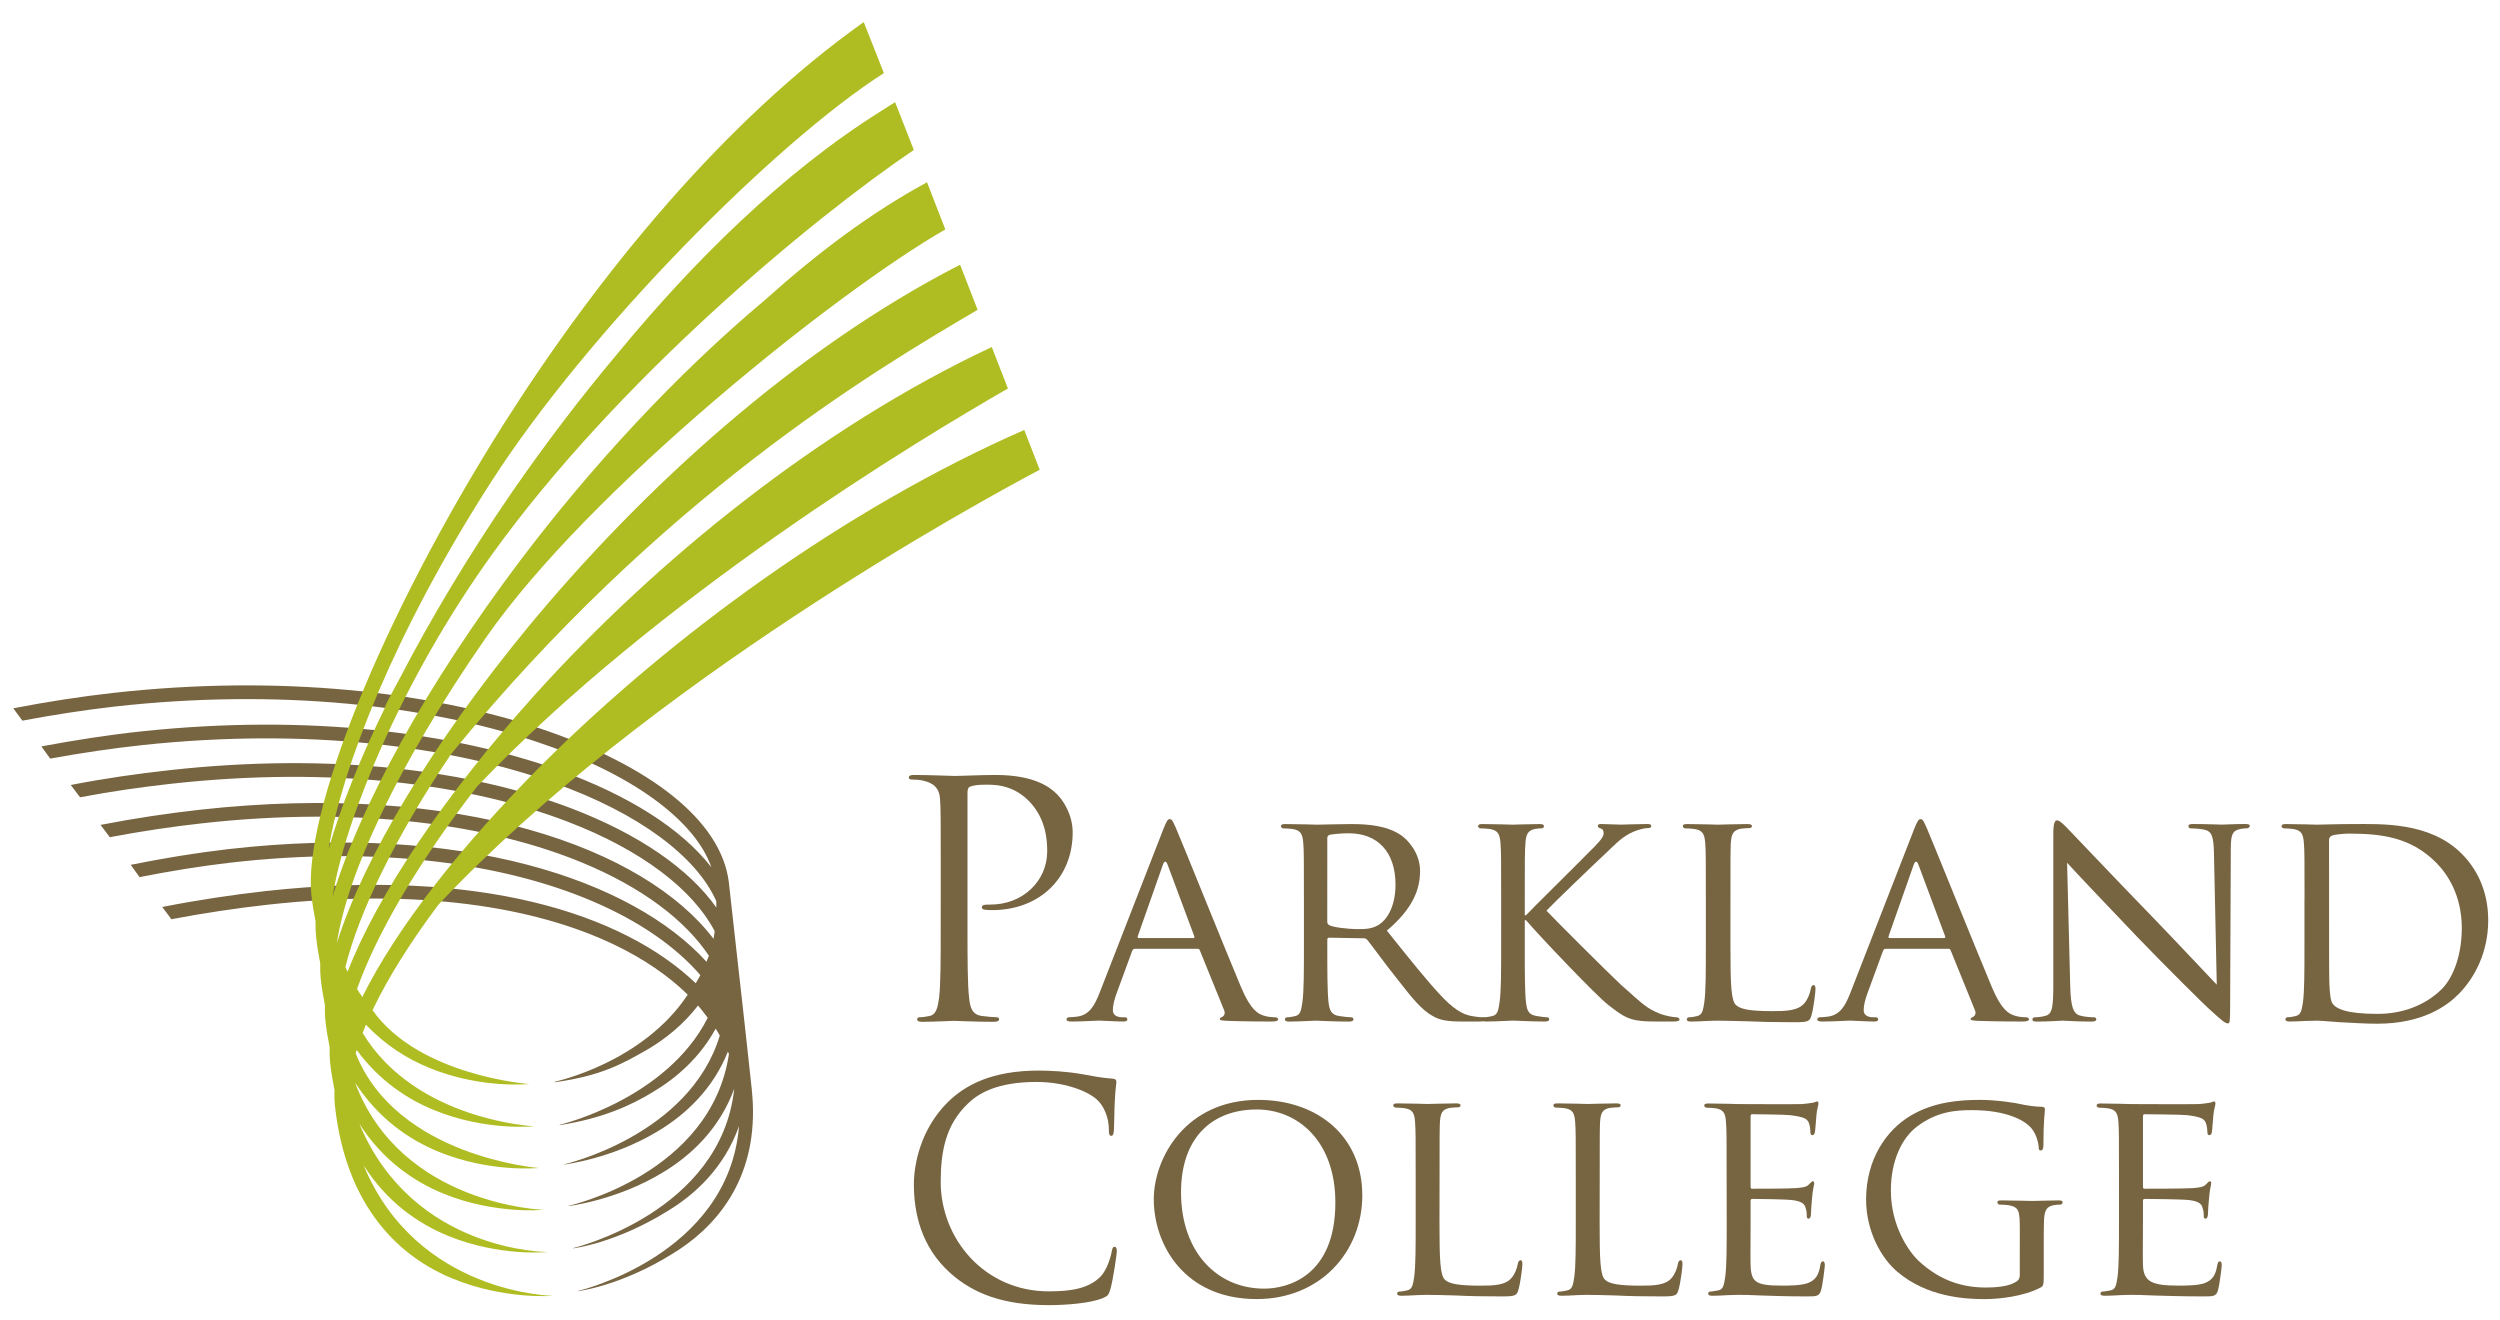 <?xml version="1.0" encoding="UTF-8"?>
<!DOCTYPE svg  PUBLIC '-//W3C//DTD SVG 1.1//EN'  'http://www.w3.org/Graphics/SVG/1.1/DTD/svg11.dtd'>
<svg enable-background="new 0 0 53.667 28.333" version="1.1" viewBox="0 0 53.667 28.333" xml:space="preserve" xmlns="http://www.w3.org/2000/svg">
<path d="m20.195 18.668c0-1.093 0-1.29-0.015-1.514-0.014-0.238-0.144-0.351-0.376-0.399-0.056-0.014-0.175-0.021-0.237-0.021-0.028 0-0.057-0.014-0.057-0.042 0-0.042 0.035-0.056 0.112-0.056 0.315 0 0.811 0.021 0.867 0.021 0.154 0 0.561-0.021 0.883-0.021 0.877 0 1.192 0.294 1.304 0.399 0.155 0.147 0.351 0.463 0.351 0.834 0 0.996-0.729 1.668-1.725 1.668-0.035 0-0.112 0-0.147-7e-3 -0.034 0-0.077-0.014-0.077-0.049 0-0.056 0.043-0.063 0.189-0.063 0.681 0 1.213-0.498 1.213-1.143 0-0.23-0.021-0.701-0.393-1.08-0.371-0.378-0.799-0.35-0.96-0.35-0.119 0-0.238 0.014-0.302 0.042-0.042 0.014-0.056 0.063-0.056 0.133v2.882c0 0.673 0 1.227 0.035 1.521 0.021 0.204 0.063 0.358 0.272 0.386 0.099 0.014 0.253 0.028 0.315 0.028 0.042 0 0.057 0.021 0.057 0.042 0 0.035-0.035 0.056-0.112 0.056-0.385 0-0.827-0.021-0.862-0.021-0.021 0-0.463 0.021-0.673 0.021-0.077 0-0.112-0.014-0.112-0.056 0-0.021 0.015-0.042 0.056-0.042 0.063 0 0.147-0.014 0.211-0.028 0.141-0.028 0.175-0.182 0.203-0.386 0.035-0.294 0.035-0.848 0.035-1.521" clip-rule="evenodd" fill="#776441" fill-rule="evenodd"/>
<path d="m25.617 20.137c0.026 0 0.026-0.014 0.02-0.04l-0.573-1.537c-0.033-0.085-0.066-0.085-0.099 0l-0.541 1.537c-7e-3 0.026 0 0.04 0.02 0.04m0.528-2.335c0.072-0.185 0.099-0.218 0.138-0.218 0.06 0 0.079 0.079 0.139 0.205 0.105 0.238 1.035 2.552 1.392 3.402 0.211 0.501 0.368 0.574 0.494 0.613 0.086 0.027 0.171 0.033 0.23 0.033 0.033 0 0.073 0.013 0.073 0.046s-0.066 0.046-0.133 0.046c-0.085 0-0.514 0-0.916-0.013-0.112-6e-3 -0.204-6e-3 -0.204-0.04 0-0.026 0.013-0.026 0.04-0.04 0.032-0.013 0.092-0.059 0.052-0.152l-0.521-1.284c-0.014-0.026-0.02-0.033-0.053-0.033h-1.339c-0.026 0-0.046 0.013-0.06 0.046l-0.329 0.896c-0.053 0.139-0.086 0.277-0.086 0.376 0 0.112 0.099 0.152 0.198 0.152h0.053c0.046 0 0.06 0.02 0.06 0.046 0 0.033-0.033 0.046-0.087 0.046-0.138 0-0.454-0.02-0.521-0.02-0.06 0-0.349 0.02-0.587 0.02-0.072 0-0.111-0.013-0.111-0.046 0-0.026 0.026-0.046 0.053-0.046 0.039 0 0.125-6e-3 0.171-0.013 0.264-0.033 0.376-0.231 0.488-0.515l1.366-3.507z" clip-rule="evenodd" fill="#776441" fill-rule="evenodd"/>
<path d="m28.492 19.787c0 0.033 0.013 0.053 0.039 0.072 0.086 0.046 0.384 0.086 0.641 0.086 0.139 0 0.297-6e-3 0.435-0.099 0.198-0.132 0.35-0.429 0.35-0.857 0-0.699-0.382-1.101-1.002-1.101-0.172 0-0.356 0.02-0.416 0.033-0.026 0.013-0.046 0.033-0.046 0.066m-0.502 1.325c0-0.87 0-1.028-0.013-1.206-0.014-0.191-0.046-0.284-0.238-0.311-0.046-6e-3 -0.145-0.013-0.197-0.013-0.02 0-0.046-0.027-0.046-0.046 0-0.033 0.026-0.046 0.092-0.046 0.264 0 0.653 0.013 0.687 0.013 0.059 0 0.547-0.013 0.725-0.013 0.369 0 0.778 0.033 1.082 0.244 0.145 0.105 0.401 0.376 0.401 0.765 0 0.416-0.171 0.817-0.712 1.279 0.475 0.593 0.877 1.101 1.213 1.45 0.31 0.317 0.502 0.37 0.646 0.389 0.112 0.02 0.172 0.02 0.204 0.02 0.033 0 0.053 0.026 0.053 0.046 0 0.033-0.032 0.046-0.138 0.046h-0.363c-0.33 0-0.475-0.033-0.619-0.112-0.251-0.132-0.462-0.402-0.792-0.824-0.244-0.303-0.501-0.666-0.626-0.818-0.026-0.026-0.039-0.033-0.079-0.033l-0.739-0.013c-0.026 0-0.039 0.013-0.039 0.046v0.132c0 0.541 0 0.976 0.026 1.208 0.02 0.164 0.053 0.27 0.23 0.296 0.079 0.014 0.205 0.027 0.258 0.027 0.039 0 0.046 0.026 0.046 0.046 0 0.027-0.026 0.046-0.092 0.046-0.317 0-0.686-0.02-0.713-0.02-6e-3 0-0.396 0.02-0.573 0.02-0.06 0-0.092-0.013-0.092-0.046 0-0.02 0.013-0.046 0.046-0.046 0.053 0 0.125-0.013 0.178-0.027 0.112-0.026 0.126-0.132 0.151-0.296 0.033-0.231 0.033-0.673 0.033-1.214v-0.989z" clip-rule="evenodd" fill="#776441" fill-rule="evenodd"/>
<path d="m32.225 19.312c0-0.87 0-1.028-0.014-1.206-0.014-0.191-0.046-0.284-0.237-0.311-0.047-6e-3 -0.146-0.013-0.198-0.013-0.02 0-0.046-0.027-0.046-0.046 0-0.033 0.026-0.046 0.093-0.046 0.264 0 0.619 0.013 0.652 0.013 0.053 0 0.403-0.013 0.575-0.013 0.066 0 0.094 0.013 0.094 0.046 0 0.02-0.021 0.046-0.047 0.046-0.04 0-0.073 0-0.146 0.013-0.153 0.033-0.192 0.112-0.205 0.311-0.014 0.178-0.014 0.336-0.014 1.206v0.336h0.026c0.093-0.105 1.132-1.127 1.35-1.352 0.165-0.165 0.317-0.31 0.317-0.402 0-0.073-0.027-0.106-0.073-0.112-0.032-7e-3 -0.053-0.033-0.053-0.053 0-0.027 0.026-0.04 0.066-0.04 0.119 0 0.297 0.013 0.435 0.013 0.034 0 0.416-0.013 0.562-0.013 0.059 0 0.085 0.013 0.085 0.04 0 0.026-0.013 0.046-0.059 0.046-0.086 0-0.212 0.033-0.323 0.079-0.238 0.105-0.35 0.231-0.607 0.475-0.145 0.132-1.135 1.082-1.261 1.22 0.153 0.165 1.36 1.371 1.598 1.589 0.488 0.435 0.554 0.507 0.831 0.62 0.151 0.059 0.316 0.079 0.355 0.079 0.04 0 0.072 0.02 0.072 0.046 0 0.027-0.026 0.046-0.125 0.046h-0.297c-0.165 0-0.27 0-0.402-0.013-0.303-0.026-0.455-0.152-0.705-0.343-0.264-0.205-1.486-1.49-1.766-1.82h-0.026v0.547c0 0.541 0 0.982 0.026 1.214 0.02 0.164 0.046 0.27 0.226 0.296 0.08 0.014 0.173 0.027 0.227 0.027 0.033 0 0.046 0.026 0.046 0.046 0 0.027-0.026 0.046-0.093 0.046-0.285 0-0.636-0.02-0.682-0.02-0.047 0-0.396 0.02-0.574 0.02-0.059 0-0.092-0.013-0.092-0.046 0-0.02 0.013-0.046 0.046-0.046 0.053 0 0.125-0.013 0.179-0.027 0.111-0.026 0.125-0.132 0.15-0.296 0.034-0.231 0.034-0.673 0.034-1.214" clip-rule="evenodd" fill="#776441" fill-rule="evenodd"/>
<path d="m37.147 20.314c0 0.825 0.014 1.161 0.118 1.26 0.093 0.092 0.317 0.132 0.771 0.132 0.305 0 0.562-7e-3 0.7-0.171 0.072-0.086 0.118-0.205 0.138-0.317 7e-3 -0.039 0.026-0.072 0.06-0.072 0.026 0 0.039 0.026 0.039 0.085 0 0.06-0.039 0.396-0.085 0.561-0.04 0.132-0.06 0.152-0.369 0.152-0.416 0-0.739-7e-3 -1.01-0.02-0.264-6e-3 -0.461-0.013-0.633-0.013-0.026 0-0.125 0-0.237 6e-3 -0.118 6e-3 -0.244 0.013-0.336 0.013-0.06 0-0.093-0.013-0.093-0.046 0-0.02 0.014-0.046 0.046-0.046 0.054 0 0.126-0.013 0.179-0.027 0.112-0.026 0.125-0.132 0.151-0.296 0.033-0.231 0.033-0.673 0.033-1.214v-0.989c0-0.87 0-1.028-0.013-1.206-0.014-0.191-0.047-0.284-0.238-0.311-0.046-6e-3 -0.145-0.013-0.197-0.013-0.021 0-0.047-0.027-0.047-0.046 0-0.033 0.026-0.046 0.093-0.046 0.264 0 0.627 0.013 0.659 0.013 0.026 0 0.462-0.013 0.64-0.013 0.06 0 0.093 0.013 0.093 0.046 0 0.02-0.026 0.04-0.047 0.04-0.039 0-0.125 7e-3 -0.19 0.013-0.172 0.033-0.204 0.119-0.218 0.317-7e-3 0.178-7e-3 0.336-7e-3 1.206" clip-rule="evenodd" fill="#776441" fill-rule="evenodd"/>
<path d="m41.735 20.137c0.026 0 0.026-0.014 0.02-0.04l-0.573-1.537c-0.033-0.085-0.066-0.085-0.1 0l-0.54 1.537c-7e-3 0.026 0 0.04 0.02 0.04m0.527-2.335c0.073-0.185 0.099-0.218 0.139-0.218 0.06 0 0.079 0.079 0.139 0.205 0.105 0.238 1.035 2.552 1.392 3.402 0.211 0.501 0.368 0.574 0.494 0.613 0.086 0.027 0.171 0.033 0.23 0.033 0.033 0 0.073 0.013 0.073 0.046s-0.066 0.046-0.133 0.046c-0.085 0-0.514 0-0.916-0.013-0.112-6e-3 -0.204-6e-3 -0.204-0.04 0-0.026 0.013-0.026 0.04-0.04 0.032-0.013 0.092-0.059 0.052-0.152l-0.521-1.284c-0.014-0.026-0.02-0.033-0.053-0.033h-1.339c-0.026 0-0.046 0.013-0.06 0.046l-0.329 0.896c-0.053 0.139-0.086 0.277-0.086 0.376 0 0.112 0.099 0.152 0.197 0.152h0.054c0.046 0 0.06 0.02 0.06 0.046 0 0.033-0.033 0.046-0.087 0.046-0.138 0-0.454-0.02-0.521-0.02-0.06 0-0.35 0.02-0.587 0.02-0.073 0-0.112-0.013-0.112-0.046 0-0.026 0.026-0.046 0.053-0.046 0.04 0 0.126-6e-3 0.172-0.013 0.264-0.033 0.376-0.231 0.487-0.515l1.366-3.507z" clip-rule="evenodd" fill="#776441" fill-rule="evenodd"/>
<path d="m44.441 21.165c0.013 0.462 0.065 0.6 0.224 0.64 0.105 0.027 0.238 0.033 0.29 0.033 0.026 0 0.046 0.02 0.046 0.046 0 0.033-0.039 0.046-0.104 0.046-0.33 0-0.561-0.02-0.613-0.02s-0.297 0.02-0.561 0.02c-0.06 0-0.093-7e-3 -0.093-0.046 0-0.026 0.02-0.046 0.046-0.046 0.047 0 0.152-6e-3 0.238-0.033 0.145-0.04 0.164-0.191 0.164-0.699v-3.211c0-0.225 0.033-0.284 0.079-0.284 0.066 0 0.165 0.112 0.225 0.171 0.092 0.092 0.937 0.989 1.833 1.912 0.573 0.593 1.193 1.259 1.372 1.444l-0.06-2.809c-7e-3 -0.363-0.04-0.488-0.218-0.521-0.105-0.02-0.237-0.026-0.284-0.026-0.039 0-0.046-0.033-0.046-0.053 0-0.033 0.046-0.04 0.112-0.04 0.265 0 0.541 0.013 0.607 0.013 0.065 0 0.257-0.013 0.493-0.013 0.06 0 0.106 6e-3 0.106 0.04 0 0.02-0.026 0.053-0.066 0.053-0.026 0-0.072 0-0.138 0.013-0.192 0.04-0.205 0.152-0.205 0.488l-0.014 3.283c0 0.37-6e-3 0.403-0.046 0.403-0.059 0-0.118-0.046-0.441-0.343-0.06-0.053-0.896-0.877-1.511-1.517-0.672-0.705-1.325-1.391-1.502-1.589" clip-rule="evenodd" fill="#776441" fill-rule="evenodd"/>
<path d="m49.998 19.919c0 0.593 0 1.114 7e-3 1.22 7e-3 0.138 0.02 0.343 0.066 0.402 0.072 0.105 0.277 0.224 0.963 0.224 0.534 0 1.009-0.178 1.357-0.507 0.304-0.284 0.456-0.818 0.456-1.332 0-0.712-0.311-1.167-0.548-1.405-0.547-0.554-1.187-0.626-1.879-0.626-0.112 0-0.297 0.02-0.35 0.039-0.053 0.02-0.073 0.046-0.073 0.112m-0.526 1.266c0-0.87 0-1.028-0.013-1.206-0.014-0.191-0.046-0.284-0.237-0.311-0.046-6e-3 -0.146-0.013-0.197-0.013-0.021 0-0.047-0.027-0.047-0.046 0-0.033 0.026-0.046 0.092-0.046 0.265 0 0.641 0.013 0.673 0.013 0.066 0 0.436-0.013 0.778-0.013 0.58 0 1.642-0.053 2.328 0.64 0.29 0.29 0.566 0.758 0.566 1.424 0 0.705-0.303 1.246-0.626 1.576-0.251 0.257-0.771 0.646-1.761 0.646-0.251 0-0.561-0.02-0.812-0.033-0.25-0.02-0.448-0.033-0.475-0.033-0.013 0-0.118 6e-3 -0.237 6e-3 -0.118 6e-3 -0.257 0.013-0.35 0.013-0.059 0-0.092-0.013-0.092-0.046 0-0.02 0.013-0.046 0.046-0.046 0.053 0 0.126-0.013 0.179-0.027 0.111-0.026 0.125-0.132 0.151-0.296 0.032-0.231 0.032-0.673 0.032-1.214v-0.988z" clip-rule="evenodd" fill="#776441" fill-rule="evenodd"/>
<path d="m20.394 27.323c-0.622-0.559-0.776-1.291-0.776-1.901 0-0.431 0.147-1.181 0.719-1.753 0.386-0.385 0.97-0.687 1.959-0.687 0.257 0 0.616 0.02 0.931 0.077 0.244 0.045 0.45 0.083 0.655 0.096 0.07 6e-3 0.083 0.033 0.083 0.071 0 0.052-0.019 0.128-0.031 0.359-0.014 0.212-0.014 0.565-0.021 0.662-6e-3 0.096-0.019 0.135-0.057 0.135-0.046 0-0.052-0.045-0.052-0.135 0-0.25-0.104-0.514-0.27-0.655-0.226-0.192-0.72-0.366-1.284-0.366-0.854 0-1.253 0.25-1.477 0.469-0.47 0.449-0.579 1.021-0.579 1.676 0 1.227 0.944 2.35 2.318 2.35 0.481 0 0.86-0.058 1.117-0.321 0.135-0.141 0.219-0.424 0.237-0.539 0.014-0.071 0.026-0.096 0.065-0.096 0.031 0 0.044 0.045 0.044 0.096 0 0.044-0.077 0.604-0.141 0.822-0.039 0.122-0.052 0.135-0.167 0.187-0.257 0.102-0.745 0.147-1.156 0.147-0.961-1e-3 -1.61-0.238-2.117-0.694" clip-rule="evenodd" fill="#776441" fill-rule="evenodd"/>
<path d="m27.138 27.663c0.507 0 1.528-0.27 1.528-1.849 0-1.31-0.797-1.997-1.688-1.997-0.944 0-1.625 0.59-1.625 1.778 0 1.272 0.764 2.068 1.785 2.068m-0.129-4.052c1.271 0 2.235 0.777 2.235 2.048 0 1.22-0.906 2.228-2.267 2.228-1.548 0-2.209-1.162-2.209-2.145 1e-3 -0.879 0.681-2.131 2.241-2.131z" clip-rule="evenodd" fill="#776441" fill-rule="evenodd"/>
<path d="m30.901 26.244c0 0.803 0.014 1.13 0.116 1.227 0.09 0.09 0.309 0.128 0.752 0.128 0.295 0 0.545-6e-3 0.68-0.167 0.071-0.083 0.116-0.199 0.135-0.308 7e-3 -0.039 0.026-0.071 0.059-0.071 0.025 0 0.038 0.025 0.038 0.083s-0.038 0.385-0.084 0.546c-0.038 0.128-0.058 0.148-0.359 0.148-0.404 0-0.719-6e-3 -0.982-0.02-0.257-7e-3 -0.449-0.013-0.615-0.013-0.026 0-0.122 0-0.231 6e-3 -0.115 7e-3 -0.238 0.013-0.328 0.013-0.058 0-0.09-0.013-0.09-0.045 0-0.019 0.013-0.045 0.046-0.045 0.051 0 0.121-0.013 0.173-0.026 0.108-0.025 0.122-0.128 0.147-0.289 0.032-0.225 0.032-0.655 0.032-1.182v-0.963c0-0.848 0-1.001-0.013-1.175-0.013-0.186-0.045-0.276-0.231-0.302-0.045-6e-3 -0.142-0.013-0.192-0.013-0.02 0-0.045-0.026-0.045-0.045 0-0.032 0.025-0.045 0.09-0.045 0.257 0 0.609 0.013 0.643 0.013 0.024 0 0.449-0.013 0.622-0.013 0.058 0 0.09 0.013 0.09 0.045 0 0.019-0.025 0.039-0.045 0.039-0.038 0-0.122 6e-3 -0.186 0.013-0.168 0.032-0.199 0.116-0.213 0.308-7e-3 0.174-7e-3 0.328-7e-3 1.175" clip-rule="evenodd" fill="#776441" fill-rule="evenodd"/>
<path d="m34.339 26.244c0 0.803 0.013 1.13 0.115 1.227 0.09 0.09 0.309 0.128 0.752 0.128 0.295 0 0.546-6e-3 0.681-0.167 0.07-0.083 0.115-0.199 0.134-0.308 7e-3 -0.039 0.026-0.071 0.059-0.071 0.025 0 0.038 0.025 0.038 0.083s-0.038 0.385-0.084 0.546c-0.037 0.128-0.057 0.148-0.359 0.148-0.404 0-0.719-6e-3 -0.982-0.02-0.256-7e-3 -0.449-0.013-0.615-0.013-0.026 0-0.123 0-0.232 6e-3 -0.115 7e-3 -0.237 0.013-0.327 0.013-0.058 0-0.09-0.013-0.09-0.045 0-0.019 0.013-0.045 0.046-0.045 0.051 0 0.121-0.013 0.173-0.026 0.109-0.025 0.122-0.128 0.147-0.289 0.032-0.225 0.032-0.655 0.032-1.182v-0.963c0-0.848 0-1.001-0.013-1.175-0.014-0.186-0.045-0.276-0.23-0.302-0.046-6e-3 -0.143-0.013-0.193-0.013-0.02 0-0.045-0.026-0.045-0.045 0-0.032 0.025-0.045 0.09-0.045 0.257 0 0.609 0.013 0.643 0.013 0.025 0 0.449-0.013 0.622-0.013 0.058 0 0.09 0.013 0.09 0.045 0 0.019-0.025 0.039-0.045 0.039-0.038 0-0.122 6e-3 -0.187 0.013-0.166 0.032-0.198 0.116-0.211 0.308-7e-3 0.174-7e-3 0.328-7e-3 1.175" clip-rule="evenodd" fill="#776441" fill-rule="evenodd"/>
<path d="m37.065 25.268c0-0.848 0-1.001-0.013-1.175-0.013-0.186-0.045-0.276-0.231-0.302-0.045-6e-3 -0.142-0.013-0.192-0.013-0.02 0-0.045-0.026-0.045-0.045 0-0.032 0.025-0.045 0.09-0.045 0.257 0 0.623 0.013 0.655 0.013 0.038 0 1.22 6e-3 1.348 0 0.109-7e-3 0.212-0.026 0.257-0.032 0.025-6e-3 0.052-0.025 0.077-0.025 0.02 0 0.025 0.025 0.025 0.051 0 0.039-0.032 0.103-0.044 0.257-7e-3 0.051-0.02 0.295-0.033 0.359-6e-3 0.026-0.025 0.058-0.051 0.058-0.032 0-0.045-0.026-0.045-0.071 0-0.038-7e-3 -0.128-0.032-0.192-0.038-0.09-0.097-0.129-0.404-0.167-0.097-0.013-0.751-0.02-0.816-0.02-0.025 0-0.031 0.02-0.031 0.058v1.484c0 0.038 0 0.057 0.031 0.057 0.071 0 0.816 0 0.944-0.013 0.135-0.013 0.219-0.019 0.276-0.077 0.038-0.038 0.064-0.07 0.083-0.07 0.02 0 0.032 0.013 0.032 0.045s-0.032 0.122-0.045 0.301c-0.013 0.11-0.025 0.315-0.025 0.354 0 0.045-0.013 0.103-0.052 0.103-0.025 0-0.038-0.02-0.038-0.052 0-0.051 0-0.109-0.026-0.18-0.019-0.077-0.07-0.141-0.288-0.167-0.154-0.019-0.758-0.025-0.854-0.025-0.032 0-0.038 0.019-0.038 0.038v0.456c0 0.186-6e-3 0.822 0 0.931 0.013 0.366 0.115 0.436 0.675 0.436 0.147 0 0.417 0 0.564-0.058 0.148-0.063 0.225-0.16 0.257-0.378 0.013-0.064 0.025-0.084 0.058-0.084s0.039 0.045 0.039 0.084-0.045 0.411-0.078 0.526c-0.038 0.142-0.096 0.142-0.314 0.142-0.424 0-0.751-0.013-0.981-0.02-0.238-0.013-0.386-0.013-0.469-0.013-0.014 0-0.123 0-0.244 6e-3 -0.109 7e-3 -0.238 0.013-0.327 0.013-0.059 0-0.091-0.013-0.091-0.045 0-0.019 0.013-0.045 0.045-0.045 0.052 0 0.122-0.02 0.174-0.026 0.109-0.019 0.122-0.128 0.147-0.289 0.032-0.225 0.032-0.655 0.032-1.182" clip-rule="evenodd" fill="#776441" fill-rule="evenodd"/>
<path d="m43.359 26.423c0-0.443-0.013-0.507-0.244-0.552-0.045-6e-3 -0.142-0.012-0.193-0.012-0.019 0-0.045-0.026-0.045-0.045 0-0.039 0.026-0.045 0.09-0.045 0.258 0 0.637 0.012 0.668 0.012 0.025 0 0.379-0.012 0.553-0.012 0.064 0 0.09 6e-3 0.09 0.045 0 0.019-0.025 0.045-0.045 0.045-0.038 0-0.077 0-0.142 0.012-0.154 0.026-0.198 0.109-0.212 0.302-6e-3 0.173-6e-3 0.334-6e-3 0.565v0.61c0 0.25-7e-3 0.257-0.077 0.296-0.36 0.186-0.874 0.244-1.2 0.244-0.431 0-1.233-0.051-1.862-0.584-0.347-0.289-0.675-0.873-0.675-1.554 0-0.874 0.443-1.489 0.943-1.792 0.508-0.308 1.072-0.347 1.503-0.347 0.36 0 0.758 0.064 0.867 0.09 0.115 0.026 0.314 0.058 0.456 0.058 0.058 0 0.07 0.026 0.07 0.052 0 0.077-0.032 0.225-0.032 0.77 0 0.09-0.025 0.116-0.063 0.116-0.033 0-0.039-0.032-0.039-0.083-7e-3 -0.07-0.039-0.231-0.129-0.359-0.141-0.206-0.57-0.424-1.303-0.424-0.341 0-0.752 0.026-1.182 0.354-0.328 0.25-0.559 0.738-0.559 1.374 0 0.771 0.397 1.322 0.597 1.509 0.45 0.417 0.925 0.571 1.445 0.571 0.198 0 0.462-0.02 0.609-0.103 0.07-0.038 0.116-0.064 0.116-0.167" clip-rule="evenodd" fill="#776441" fill-rule="evenodd"/>
<path d="m45.488 25.268c0-0.848 0-1.001-0.012-1.175-0.014-0.186-0.045-0.276-0.231-0.302-0.045-6e-3 -0.142-0.013-0.192-0.013-0.02 0-0.045-0.026-0.045-0.045 0-0.032 0.025-0.045 0.09-0.045 0.257 0 0.622 0.013 0.654 0.013 0.039 0 1.318 6e-3 1.447 0 0.109-7e-3 0.212-0.026 0.257-0.032 0.025-6e-3 0.051-0.025 0.077-0.025 0.02 0 0.025 0.025 0.025 0.051 0 0.039-0.031 0.103-0.045 0.257-7e-3 0.051-0.02 0.295-0.032 0.359-6e-3 0.026-0.025 0.058-0.051 0.058-0.032 0-0.045-0.026-0.045-0.071 0-0.038-7e-3 -0.128-0.032-0.192-0.038-0.09-0.097-0.129-0.404-0.167-0.097-0.013-0.85-0.02-0.914-0.02-0.025 0-0.032 0.02-0.032 0.058v1.484c0 0.038 0 0.057 0.032 0.057 0.07 0 0.914 0 1.042-0.013 0.135-0.013 0.218-0.019 0.276-0.077 0.038-0.038 0.064-0.07 0.084-0.07 0.019 0 0.031 0.013 0.031 0.045s-0.031 0.122-0.045 0.301c-0.013 0.11-0.025 0.315-0.025 0.354 0 0.045-0.013 0.103-0.052 0.103-0.025 0-0.038-0.02-0.038-0.052 0-0.051 0-0.109-0.026-0.18-0.019-0.077-0.07-0.141-0.288-0.167-0.154-0.019-0.856-0.025-0.952-0.025-0.032 0-0.039 0.019-0.039 0.038v0.456c0 0.186-7e-3 0.822 0 0.931 0.013 0.366 0.214 0.436 0.772 0.436 0.147 0 0.418 0 0.565-0.058 0.147-0.063 0.224-0.16 0.257-0.378 0.013-0.064 0.025-0.084 0.058-0.084s0.039 0.045 0.039 0.084-0.046 0.411-0.078 0.526c-0.038 0.142-0.096 0.142-0.314 0.142-0.423 0-0.85-0.013-1.081-0.02-0.237-0.013-0.385-0.013-0.469-0.013-0.013 0-0.121 0-0.243 6e-3 -0.109 7e-3 -0.237 0.013-0.328 0.013-0.058 0-0.09-0.013-0.09-0.045 0-0.019 0.013-0.045 0.045-0.045 0.052 0 0.123-0.02 0.174-0.026 0.109-0.019 0.122-0.128 0.147-0.289 0.031-0.225 0.031-0.655 0.031-1.182" clip-rule="evenodd" fill="#776441" fill-rule="evenodd"/>
<path d="m16.16 23.67c-5e-3 -0.103-0.014-0.208-0.025-0.316-0.016-0.129-0.078-0.737-0.1-0.92-0.014-0.12-0.074-0.669-0.092-0.834-0.016-0.118-0.273-2.458-0.297-2.659-0.162-1.334-1.702-2.516-4.059-3.305-2.362-0.785-5.572-1.16-9.145-0.763-0.699 0.078-1.435 0.192-2.157 0.332 0.056 0.076 0.122 0.165 0.196 0.265 0.666-0.125 1.348-0.231 1.994-0.304 3.531-0.393 6.705-0.021 9.019 0.749 2.074 0.685 3.433 1.702 3.777 2.703-0.636-0.822-1.774-1.549-3.292-2.093-2.256-0.803-5.361-1.204-8.938-0.825-0.701 0.074-1.42 0.186-2.153 0.323 0.064 0.085 0.123 0.171 0.19 0.262 0.674-0.123 1.348-0.223 1.994-0.292 3.535-0.375 6.603 0.024 8.807 0.809 1.85 0.655 3.077 1.595 3.497 2.541 1e-3 0.047 2e-3 0.093 2e-3 0.139-0.589-0.832-1.661-1.573-3.107-2.127-2.133-0.813-5.109-1.212-8.63-0.822-0.698 0.077-1.385 0.175-2.122 0.318 0.066 0.087 0.134 0.175 0.2 0.264 0.678-0.127 1.311-0.219 1.954-0.29 3.479-0.385 6.414 0.012 8.492 0.806 1.623 0.617 2.716 1.476 3.177 2.358-2e-3 0.017-3e-3 0.035-6e-3 0.05-6e-3 0.038-0.012 0.077-0.019 0.114-1.478-1.945-5.43-3.388-11.022-2.771-0.695 0.078-1.394 0.182-2.137 0.326 0.067 0.089 0.133 0.177 0.2 0.264 0.685-0.129 1.327-0.226 1.97-0.297 3.42-0.383 6.208 0.037 8.151 0.835 1.311 0.538 2.236 1.251 2.739 2.007-7e-3 0.019-0.041 0.104-0.051 0.129-1.602-1.764-5.255-2.991-10.272-2.417-0.665 0.077-1.38 0.193-2.089 0.336 0.063 0.089 0.127 0.177 0.19 0.264 0.652-0.129 1.316-0.237 1.93-0.308 3.267-0.378 5.93 0.03 7.797 0.827 1.021 0.436 1.796 0.988 2.312 1.585-0.032 0.059-0.064 0.118-0.1 0.174-1.571-1.501-4.652-2.484-9.235-1.978-0.698 0.078-1.449 0.19-2.217 0.341 0.072 0.097 0.138 0.184 0.197 0.263 0.708-0.135 1.405-0.238 2.052-0.31 3.288-0.366 5.763 0.051 7.437 0.848 0.653 0.311 1.183 0.679 1.595 1.081-0.972 1.468-2.844 1.866-2.844 1.866l-0.016 0.015c1.019-0.14 1.469-0.403 2.017-0.716 0.382-0.228 0.758-0.534 1.064-0.932 0.039 0.044 0.127 0.156 0.208 0.264-0.886 1.754-3.172 2.295-3.172 2.295l-0.015 0.011c0.912-0.143 1.527-0.416 2.017-0.717 0.508-0.303 1.006-0.744 1.34-1.356 0.032 0.049 0.062 0.1 0.089 0.149-0.653 2.148-3.333 2.761-3.333 2.761l-0.016 8e-3c0.031-4e-3 1.042-0.127 2.018-0.715 0.6-0.359 1.187-0.91 1.506-1.711 8e-3 0.018 0.014 0.035 0.021 0.052v1e-3c-0.383 2.578-3.431 3.255-3.431 3.255l-0.015 9e-3c0.03-4e-3 1.041-0.127 2.017-0.716 0.623-0.372 1.232-0.952 1.543-1.804-0.284 2.657-3.445 3.418-3.445 3.418l-0.017 0.01c0.03-4e-3 0.92-0.115 2.012-0.79 0.632-0.376 1.246-0.967 1.553-1.836-0.227 2.783-3.448 3.537-3.448 3.537l-0.018 9e-3c0.03-4e-3 0.92-0.115 2.012-0.789 0.929-0.554 1.828-1.568 1.749-3.26" clip-rule="evenodd" fill="#776441" fill-rule="evenodd"/>
<path d="m7.806 25.015c0.495 0.783 1.165 1.251 1.812 1.514 1.107 0.455 2.149 0.348 2.149 0.348s-2.898 0.015-4.053-2.754c0.494 0.774 1.16 1.237 1.802 1.499 1.108 0.454 2.15 0.349 2.15 0.349s-3.056-0.095-4.044-2.731c0.494 0.765 1.156 1.225 1.795 1.485 1.107 0.454 2.149 0.348 2.149 0.348s-3.051-0.237-3.931-2.462c7e-3 -0.023 0.015-0.048 0.022-0.071 0.476 0.649 1.077 1.052 1.658 1.289 1.108 0.455 2.136 0.349 2.15 0.349 0 0-2.546-0.124-3.68-2.003 0.023-0.06 0.044-0.118 0.07-0.179 0.416 0.442 0.894 0.738 1.358 0.927 1.108 0.455 2.136 0.348 2.149 0.348 0 0-2.367-0.171-3.365-1.586 0.328-0.689 0.809-1.457 1.416-2.266 4.47-4.754 11.581-8.634 12.906-9.335l-0.332-0.854c-3.881 1.703-7.595 4.442-10.329 7.162-1.772 1.773-3.144 3.524-3.88 5.01-0.04-0.055-0.077-0.112-0.114-0.171 0.425-1.201 1.324-2.731 2.578-4.348 3.903-4.082 9.445-7.423 11.395-8.543l-0.347-0.89c-3.709 1.738-7.215 4.592-9.804 7.46-1.932 2.152-3.373 4.275-4.025 5.951-0.016-0.033-0.031-0.067-0.047-0.101 0.292-1.183 1.082-2.81 2.265-4.567 4.489-5.508 9.076-8.233 11.307-9.542l-0.376-0.968c-3.53 1.809-6.81 4.796-9.273 7.777-2.057 2.499-3.54 4.972-4.106 6.788 0.224-1.485 1.285-3.799 3.197-6.554 2.202-3.172 7.512-7.418 9.865-8.769l-0.393-1.012c-1.196 0.648-2.344 1.509-3.454 2.505-1.978 1.661-3.775 3.63-5.267 5.599-2.02 2.678-3.473 5.326-4.04 7.229 0.263-1.649 1.482-4.646 3.422-7.343 2.689-3.738 6.852-7.194 9.056-8.684l-0.402-1.025c-0.092 0.058-0.184 0.113-0.274 0.173-2.142 1.338-4.071 3.264-5.683 5.221-0.813 0.967-1.571 1.969-2.263 2.97-0.938 1.366-1.747 2.721-2.403 3.985-0.242 0.445-0.371 0.704-0.371 0.704 0.026-0.045 0.055-0.087 0.081-0.132-0.573 1.162-0.997 2.227-1.251 3.123 0.286-1.748 1.415-4.661 3.492-7.893 2.076-3.232 6.085-7.276 8.431-8.776l-0.432-1.095c-2.973 2.108-5.663 5.372-7.721 8.616-2.678 4.241-4.313 8.412-4.137 10.117 0.021 0.199 0.054 0.385 0.089 0.566-2e-3 0.122 2e-3 0.235 0.013 0.341 0.021 0.198 0.052 0.384 0.088 0.563-3e-3 0.118 1e-3 0.229 0.011 0.334 0.022 0.199 0.054 0.385 0.09 0.566-4e-3 0.115 0 0.227 0.01 0.331 0.022 0.202 0.055 0.391 0.092 0.573-4e-3 0.116-1e-3 0.227 0.01 0.334 0.022 0.205 0.056 0.397 0.093 0.583-5e-3 0.116-2e-3 0.229 0.01 0.337 0.241 2.216 1.423 3.263 2.531 3.714 1.107 0.455 2.154 0.368 2.154 0.368-2e-3 0-2.921-0.031-4.069-2.802" clip-rule="evenodd" fill="#AFBD22" fill-rule="evenodd"/>
</svg>
